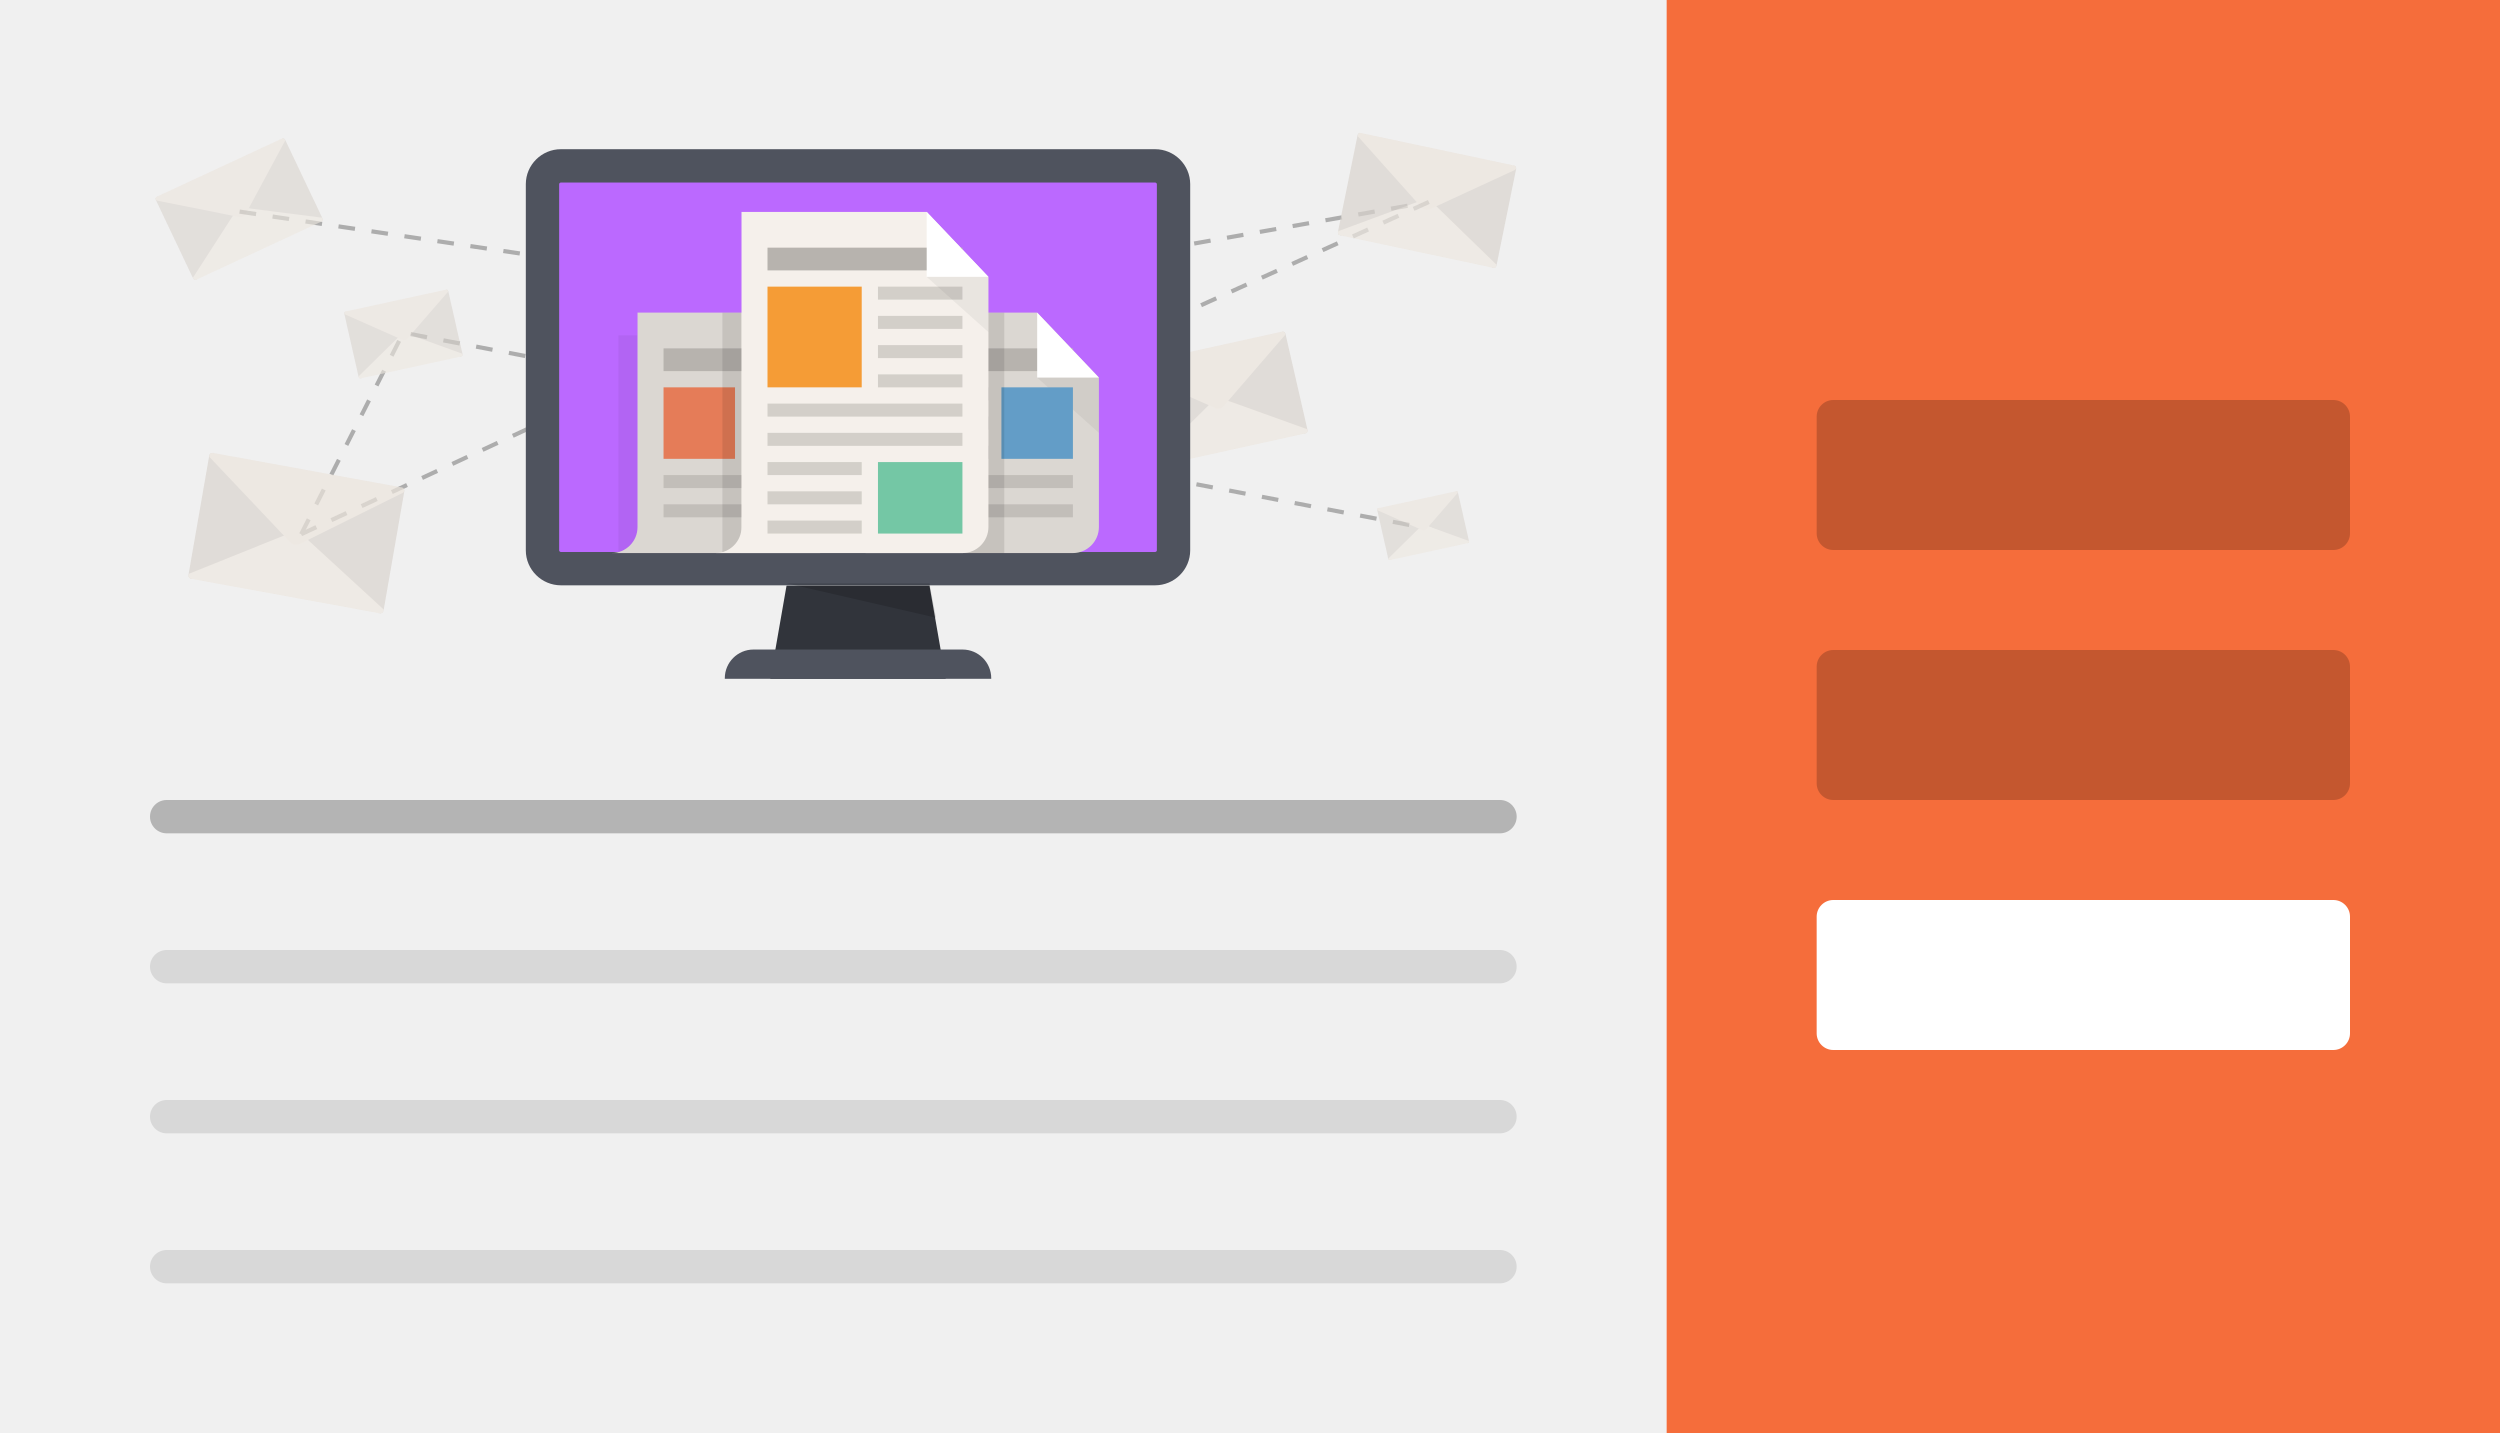 <?xml version="1.0" encoding="utf-8"?>
<!-- Generator: Adobe Illustrator 18.1.1, SVG Export Plug-In . SVG Version: 6.00 Build 0)  -->
<!DOCTYPE svg PUBLIC "-//W3C//DTD SVG 1.1//EN" "http://www.w3.org/Graphics/SVG/1.1/DTD/svg11.dtd">
<svg version="1.1" xmlns="http://www.w3.org/2000/svg" xmlns:xlink="http://www.w3.org/1999/xlink" x="0px" y="0px" width="150px"
	 height="86px" viewBox="0 0 150 86" enable-background="new 0 0 150 86" xml:space="preserve">
<g id="Layer_1">
	<rect fill="#F0F0F0" width="150" height="86"/>
	<path opacity="0.25" d="M90,50H10c-0.552,0-1-0.448-1-1l0,0c0-0.552,0.448-1,1-1h80c0.552,0,1,0.448,1,1l0,0
		C91,49.552,90.552,50,90,50z"/>
	<path opacity="0.1" d="M90,59H10c-0.552,0-1-0.448-1-1l0,0c0-0.552,0.448-1,1-1h80c0.552,0,1,0.448,1,1l0,0
		C91,58.552,90.552,59,90,59z"/>
	<path opacity="0.1" d="M90,68H10c-0.552,0-1-0.448-1-1l0,0c0-0.552,0.448-1,1-1h80c0.552,0,1,0.448,1,1l0,0
		C91,67.552,90.552,68,90,68z"/>
	<path opacity="0.1" d="M90,77H10c-0.552,0-1-0.448-1-1l0,0c0-0.552,0.448-1,1-1h80c0.552,0,1,0.448,1,1l0,0
		C91,76.552,90.552,77,90,77z"/>
	<g>
		<g>
			<path fill="#ADADAD" d="M18.182,32.106l-0.223-0.113l0.452-0.892l0.223,0.113L18.182,32.106z M84.53,31.621l-0.981-0.188
				l0.047-0.246l0.981,0.188L84.53,31.621z M82.566,31.245l-0.982-0.188l0.047-0.246l0.982,0.188L82.566,31.245z M80.602,30.87
				l-0.982-0.188l0.047-0.246l0.982,0.188L80.602,30.87z M78.638,30.494l-0.982-0.188l0.047-0.246l0.982,0.188L78.638,30.494z
				 M19.086,30.322l-0.223-0.113l0.452-0.892l0.223,0.113L19.086,30.322z M76.673,30.119l-0.982-0.188l0.047-0.246l0.982,0.188
				L76.673,30.119z M74.708,29.743l-0.982-0.188l0.047-0.246l0.982,0.188L74.708,29.743z M72.744,29.368l-0.982-0.188l0.047-0.246
				l0.982,0.188L72.744,29.368z M70.779,28.992l-0.982-0.188l0.047-0.246l0.982,0.188L70.779,28.992z M68.815,28.617l-0.982-0.188
				l0.047-0.246l0.982,0.188L68.815,28.617z M19.991,28.539l-0.223-0.113l0.452-0.893l0.223,0.113L19.991,28.539z M66.851,28.241
				l-0.982-0.188l0.047-0.246l0.982,0.188L66.851,28.241z M64.886,27.866l-0.982-0.188l0.047-0.246l0.982,0.188L64.886,27.866z
				 M62.922,27.49l-0.982-0.188l0.047-0.246l0.982,0.188L62.922,27.49z M60.958,27.115l-0.982-0.188l0.047-0.246l0.982,0.188
				L60.958,27.115z M20.896,26.755l-0.223-0.113l0.452-0.892l0.223,0.113L20.896,26.755z M58.993,26.739l-0.982-0.188l0.047-0.246
				l0.982,0.188L58.993,26.739z M57.028,26.364l-0.982-0.188l0.047-0.246l0.982,0.188L57.028,26.364z M55.064,25.988l-0.982-0.188
				l0.047-0.246l0.982,0.188L55.064,25.988z M53.1,25.613l-0.982-0.188l0.047-0.246l0.982,0.188L53.1,25.613z M51.135,25.237
				l-0.982-0.188l0.047-0.246l0.982,0.188L51.135,25.237z M21.8,24.971l-0.223-0.113l0.452-0.892l0.223,0.113L21.8,24.971z
				 M49.171,24.862l-0.982-0.188l0.047-0.246l0.982,0.188L49.171,24.862z M47.206,24.487l-0.982-0.188l0.047-0.246l0.982,0.188
				L47.206,24.487z M45.242,24.111l-0.982-0.188l0.047-0.246l0.982,0.188L45.242,24.111z M43.277,23.736l-0.982-0.188l0.047-0.246
				l0.982,0.188L43.277,23.736z M41.313,23.36l-0.982-0.188l0.047-0.246l0.982,0.188L41.313,23.36z M22.704,23.188l-0.223-0.113
				l0.452-0.893l0.223,0.113L22.704,23.188z M39.349,22.985l-0.982-0.188l0.047-0.246l0.982,0.188L39.349,22.985z M37.384,22.609
				l-0.982-0.188l0.047-0.246l0.982,0.188L37.384,22.609z M35.419,22.234l-0.982-0.188l0.047-0.246l0.982,0.188L35.419,22.234z
				 M33.455,21.858l-0.982-0.188l0.047-0.246l0.982,0.188L33.455,21.858z M31.491,21.483l-0.982-0.188l0.047-0.246l0.982,0.188
				L31.491,21.483z M23.608,21.403l-0.223-0.113l0.452-0.892l0.223,0.113L23.608,21.403z M29.526,21.107l-0.982-0.188l0.047-0.246
				l0.982,0.188L29.526,21.107z M27.562,20.732l-0.982-0.188l0.047-0.246l0.982,0.188L27.562,20.732z M25.597,20.356l-0.982-0.188
				l0.047-0.246l0.982,0.188L25.597,20.356z"/>
		</g>
		<g>
			<path fill="#ADADAD" d="M50.952,18.286l-0.989-0.148L50,17.89l0.989,0.148L50.952,18.286z M51.978,18.222l-0.044-0.246
				l0.985-0.174l0.043,0.246L51.978,18.222z M48.974,17.99l-0.989-0.147l0.037-0.248l0.989,0.147L48.974,17.99z M53.948,17.873
				l-0.044-0.246l0.984-0.174l0.044,0.246L53.948,17.873z M46.996,17.695l-0.989-0.148l0.037-0.248l0.989,0.148L46.996,17.695z
				 M55.917,17.524l-0.043-0.246l0.985-0.174l0.043,0.246L55.917,17.524z M45.018,17.399l-0.989-0.147l0.037-0.248l0.989,0.147
				L45.018,17.399z M57.886,17.176l-0.043-0.246l0.985-0.174l0.043,0.246L57.886,17.176z M43.039,17.104l-0.989-0.147l0.037-0.248
				l0.989,0.147L43.039,17.104z M59.856,16.827l-0.044-0.246l0.984-0.174l0.044,0.246L59.856,16.827z M41.061,16.809l-0.989-0.147
				l0.037-0.248l0.989,0.147L41.061,16.809z M39.083,16.513l-0.989-0.147l0.037-0.248l0.989,0.147L39.083,16.513z M61.825,16.479
				l-0.044-0.246l0.984-0.175l0.044,0.246L61.825,16.479z M37.105,16.218l-0.989-0.147l0.037-0.248l0.989,0.147L37.105,16.218z
				 M63.794,16.13l-0.044-0.246l0.985-0.175l0.044,0.246L63.794,16.13z M35.127,15.922l-0.989-0.147l0.037-0.248l0.989,0.147
				L35.127,15.922z M65.764,15.781l-0.044-0.246l0.985-0.175l0.044,0.246L65.764,15.781z M33.149,15.627l-0.989-0.147l0.037-0.248
				l0.989,0.147L33.149,15.627z M67.733,15.433l-0.044-0.246l0.984-0.175l0.044,0.246L67.733,15.433z M31.171,15.331l-0.989-0.147
				l0.037-0.248l0.989,0.147L31.171,15.331z M69.703,15.084l-0.044-0.246l0.984-0.175l0.044,0.246L69.703,15.084z M29.193,15.036
				l-0.989-0.147l0.037-0.248l0.989,0.147L29.193,15.036z M27.215,14.74l-0.989-0.147l0.037-0.248l0.989,0.147L27.215,14.74z
				 M71.672,14.735l-0.044-0.246l0.985-0.175l0.044,0.246L71.672,14.735z M25.237,14.445l-0.989-0.147l0.037-0.248l0.989,0.147
				L25.237,14.445z M73.641,14.387l-0.044-0.246l0.985-0.175l0.044,0.246L73.641,14.387z M23.259,14.149l-0.989-0.147l0.037-0.248
				l0.989,0.147L23.259,14.149z M75.611,14.037l-0.044-0.246l0.985-0.174l0.043,0.246L75.611,14.037z M21.281,13.854l-0.989-0.147
				l0.037-0.248l0.989,0.147L21.281,13.854z M77.579,13.688l-0.043-0.246l0.985-0.174l0.043,0.246L77.579,13.688z M19.303,13.559
				l-0.989-0.147l0.037-0.248l0.989,0.147L19.303,13.559z M79.549,13.34l-0.043-0.246l0.984-0.174l0.043,0.246L79.549,13.34z
				 M17.325,13.264l-0.989-0.147l0.037-0.248l0.989,0.147L17.325,13.264z M81.519,12.991l-0.043-0.246l0.984-0.174l0.043,0.246
				L81.519,12.991z M15.347,12.968l-0.989-0.147l0.037-0.248l0.989,0.147L15.347,12.968z M83.487,12.643l-0.043-0.246l0.985-0.174
				l0.043,0.246L83.487,12.643z"/>
		</g>
		<g>
			<path fill="#ADADAD" d="M55.724,25.857l-0.104-0.229l0.911-0.412l0.104,0.229L55.724,25.857z M57.545,25.032l-0.104-0.229
				l0.911-0.413l0.104,0.229L57.545,25.032z M59.367,24.206l-0.104-0.229l0.911-0.412l0.104,0.229L59.367,24.206z M61.189,23.381
				l-0.104-0.229l0.911-0.413l0.104,0.229L61.189,23.381z M63.01,22.555l-0.104-0.229l0.911-0.413l0.104,0.229L63.01,22.555z
				 M64.832,21.729l-0.104-0.229l0.911-0.413l0.104,0.229L64.832,21.729z M66.654,20.903l-0.104-0.229l0.911-0.413l0.104,0.229
				L66.654,20.903z M68.475,20.078l-0.104-0.229l0.911-0.413l0.104,0.229L68.475,20.078z M70.297,19.252l-0.104-0.229l0.911-0.413
				l0.104,0.229L70.297,19.252z M72.118,18.427l-0.104-0.229l0.911-0.413l0.104,0.229L72.118,18.427z M73.94,17.601l-0.104-0.229
				l0.911-0.413l0.104,0.229L73.94,17.601z M75.762,16.774l-0.104-0.229l0.91-0.412l0.104,0.229L75.762,16.774z M77.583,15.949
				l-0.104-0.229l0.911-0.413l0.104,0.229L77.583,15.949z M79.404,15.123l-0.104-0.229l0.911-0.412l0.104,0.229L79.404,15.123z
				 M81.227,14.298l-0.104-0.229l0.91-0.413l0.104,0.229L81.227,14.298z M83.048,13.472l-0.104-0.229l0.911-0.412l0.104,0.229
				L83.048,13.472z M84.869,12.646l-0.104-0.229l0.911-0.413l0.104,0.229L84.869,12.646z"/>
		</g>
		<g>
			<path fill="#ADADAD" d="M18.124,32.163l-0.105-0.227l0.907-0.422l0.105,0.227L18.124,32.163z M19.937,31.32l-0.105-0.227
				l0.907-0.422l0.105,0.227L19.937,31.32z M21.751,30.478l-0.105-0.227l0.907-0.422l0.105,0.227L21.751,30.478z M23.565,29.635
				l-0.105-0.227l0.907-0.422l0.105,0.227L23.565,29.635z M25.378,28.792l-0.105-0.227l0.907-0.422l0.105,0.227L25.378,28.792z
				 M27.192,27.949l-0.105-0.227l0.907-0.422l0.105,0.227L27.192,27.949z M29.006,27.105L28.9,26.879l0.907-0.421l0.105,0.227
				L29.006,27.105z M30.82,26.263l-0.105-0.227l0.907-0.421l0.105,0.227L30.82,26.263z M32.633,25.42l-0.105-0.227l0.907-0.421
				l0.105,0.227L32.633,25.42z M34.447,24.577l-0.105-0.227l0.907-0.421l0.105,0.227L34.447,24.577z M36.261,23.734l-0.105-0.227
				l0.907-0.421l0.105,0.227L36.261,23.734z M38.075,22.892l-0.105-0.227l0.907-0.422l0.105,0.227L38.075,22.892z M39.888,22.049
				l-0.105-0.227l0.907-0.422l0.105,0.227L39.888,22.049z M41.702,21.206l-0.105-0.227l0.907-0.422l0.105,0.227L41.702,21.206z
				 M43.516,20.363l-0.105-0.227l0.907-0.422l0.105,0.227L43.516,20.363z M45.33,19.521l-0.105-0.227l0.907-0.422l0.105,0.227
				L45.33,19.521z M47.143,18.678l-0.105-0.227l0.907-0.422l0.105,0.227L47.143,18.678z M48.957,17.834l-0.105-0.227l0.907-0.421
				l0.105,0.227L48.957,17.834z M50.771,16.991l-0.105-0.227l0.907-0.421l0.105,0.227L50.771,16.991z"/>
		</g>
		<g>
			<polygon fill="#31343B" points="56.744,40.727 46.217,40.727 47.192,35.138 55.769,35.138 			"/>
			<path fill="#4F535E" d="M59.473,40.727H43.488v-0.033c0-0.951,0.771-1.722,1.722-1.722h12.542c0.951,0,1.722,0.771,1.722,1.722
				V40.727z"/>
		</g>
		<g opacity="0.7">
			<path fill="#D9D3CD" d="M24.073,29.264l-0.476,0.112c-0.119,0.017-0.234,0.058-0.34,0.122l-5.42,2.313l4.869,4.972
				c0.233,0.043,0.285-0.02,0.33-0.28l1.222-7.019C24.279,29.358,24.187,29.248,24.073,29.264z"/>
			<path fill="#D9D3CD" d="M12.8,27.202l0.409,0.274c0.106,0.058,0.2,0.137,0.278,0.235l4.454,4.119l-6.395,2.912
				c-0.233-0.043-0.26-0.119-0.215-0.379l1.222-7.019C12.574,27.217,12.698,27.146,12.8,27.202z"/>
			<path fill="#EDE7DF" d="M11.345,34.423l6.495-2.612l5.167,4.746c0.035,0.136-0.073,0.268-0.201,0.245l-11.356-2.078
				C11.323,34.7,11.266,34.538,11.345,34.423z"/>
			<path fill="#EBE4DC" d="M24.213,29.546l-6.202,3.08c-0.211,0.105-0.456,0.061-0.62-0.112l-4.825-5.098
				c-0.035-0.136,0.073-0.268,0.201-0.245l11.34,2.075C24.235,29.269,24.292,29.431,24.213,29.546z"/>
		</g>
		<g opacity="0.7">
			<path fill="#D9D3CD" d="M90.823,9.945l-0.391,0.081c-0.097,0.011-0.192,0.042-0.281,0.092l-4.481,1.764l3.863,4.174
				c0.189,0.04,0.233-0.01,0.276-0.221l1.16-5.706C90.989,10.027,90.916,9.935,90.823,9.945z"/>
			<path fill="#D9D3CD" d="M81.661,8l0.327,0.233c0.085,0.049,0.16,0.117,0.222,0.198l3.544,3.468l-5.291,2.231
				c-0.189-0.04-0.21-0.104-0.167-0.315l1.16-5.706C81.476,8.007,81.579,7.953,81.661,8z"/>
			<path fill="#EDE7DF" d="M80.306,13.866l5.366-1.984l4.112,3.996c0.026,0.112-0.066,0.217-0.17,0.195l-9.229-1.959
				C80.282,14.092,80.239,13.958,80.306,13.866z"/>
			<path fill="#EBE4DC" d="M90.931,10.179l-5.137,2.373c-0.175,0.081-0.374,0.039-0.504-0.106l-3.824-4.276
				c-0.026-0.112,0.066-0.217,0.169-0.195l9.216,1.957C90.955,9.953,90.998,10.087,90.931,10.179z"/>
		</g>
		<g opacity="0.7">
			<path fill="#D9D3CD" d="M76.918,19.918l-0.323,0.235c-0.084,0.05-0.158,0.118-0.218,0.199l-3.352,3.458l5.243,2.205
				c0.189-0.042,0.208-0.105,0.16-0.315l-1.302-5.675C77.103,19.924,76.999,19.87,76.918,19.918z"/>
			<path fill="#D9D3CD" d="M67.771,21.933l0.395,0.077c0.098,0.01,0.194,0.04,0.284,0.089l4.66,1.693l-3.896,4.218
				c-0.189,0.042-0.234-0.008-0.282-0.218l-1.302-5.675C67.606,22.016,67.677,21.924,67.771,21.933z"/>
			<path fill="#EDE7DF" d="M68.961,27.835l4.067-4.024l5.396,1.94c0.069,0.091,0.03,0.225-0.074,0.248l-9.214,2.03
				C69.033,28.051,68.938,27.946,68.961,27.835z"/>
			<path fill="#EBE4DC" d="M77.113,20.086l-3.698,4.284c-0.126,0.146-0.325,0.19-0.502,0.112l-5.249-2.314
				c-0.069-0.091-0.03-0.225,0.074-0.248l9.201-2.027C77.041,19.87,77.136,19.975,77.113,20.086z"/>
		</g>
		<g opacity="0.6">
			<path fill="#D9D3CD" d="M16.91,8.335l-0.233,0.264c-0.063,0.059-0.113,0.131-0.149,0.213l-2.221,3.61l4.925,0.896
				c0.154-0.072,0.159-0.13,0.077-0.301L17.11,8.388C17.071,8.305,16.971,8.278,16.91,8.335z"/>
			<path fill="#D9D3CD" d="M9.435,11.808l0.354-0.009c0.086-0.01,0.174-0.003,0.261,0.022l4.327,0.568l-2.545,4.367
				c-0.154,0.072-0.203,0.038-0.284-0.133l-2.199-4.629C9.309,11.911,9.352,11.818,9.435,11.808z"/>
			<path fill="#EDE7DF" d="M11.581,16.653l2.728-4.232l5.006,0.639c0.077,0.065,0.068,0.188-0.016,0.227l-7.531,3.499
				C11.684,16.824,11.583,16.753,11.581,16.653z"/>
			<path fill="#EBE4DC" d="M17.11,8.442l-2.362,4.385c-0.08,0.149-0.243,0.225-0.41,0.192L9.387,12.03
				c-0.077-0.065-0.068-0.188,0.016-0.227l7.52-3.494C17.007,8.27,17.108,8.342,17.11,8.442z"/>
		</g>
		<g opacity="0.6">
			<path fill="#D9D3CD" d="M26.757,17.392l-0.212,0.154c-0.055,0.033-0.104,0.077-0.143,0.13l-2.206,2.265l3.438,1.456
				c0.124-0.027,0.137-0.069,0.106-0.207l-0.845-3.727C26.879,17.396,26.81,17.36,26.757,17.392z"/>
			<path fill="#D9D3CD" d="M20.75,18.699l0.259,0.051c0.064,0.007,0.127,0.027,0.186,0.059l3.056,1.119l-2.564,2.763
				c-0.124,0.027-0.154-0.005-0.185-0.143l-0.845-3.727C20.641,18.754,20.688,18.693,20.75,18.699z"/>
			<path fill="#EDE7DF" d="M21.521,22.575l2.676-2.635l3.539,1.282c0.045,0.06,0.019,0.148-0.049,0.163l-6.052,1.318
				C21.568,22.717,21.506,22.649,21.521,22.575z"/>
			<path fill="#EBE4DC" d="M26.885,17.502l-2.434,2.806c-0.083,0.096-0.213,0.124-0.33,0.073l-3.442-1.527
				c-0.045-0.06-0.019-0.148,0.049-0.163l6.043-1.316C26.838,17.36,26.9,17.429,26.885,17.502z"/>
		</g>
		<g opacity="0.6">
			<path fill="#D9D3CD" d="M87.367,29.482l-0.165,0.119c-0.043,0.025-0.081,0.06-0.111,0.101l-1.712,1.758l2.669,1.13
				c0.096-0.021,0.106-0.053,0.082-0.16l-0.656-2.893C87.462,29.485,87.408,29.458,87.367,29.482z"/>
			<path fill="#D9D3CD" d="M82.704,30.497l0.201,0.04c0.05,0.005,0.099,0.021,0.144,0.046l2.372,0.869l-1.991,2.144
				c-0.096,0.021-0.119-0.004-0.144-0.111l-0.656-2.893C82.62,30.539,82.656,30.492,82.704,30.497z"/>
			<path fill="#EDE7DF" d="M83.303,33.506l2.077-2.045l2.747,0.995c0.035,0.046,0.015,0.115-0.038,0.126l-4.697,1.023
				C83.339,33.616,83.291,33.563,83.303,33.506z"/>
			<path fill="#EBE4DC" d="M87.466,29.568l-1.889,2.178c-0.064,0.074-0.166,0.096-0.256,0.056l-2.672-1.185
				c-0.035-0.047-0.015-0.115,0.038-0.126l4.691-1.021C87.43,29.458,87.478,29.511,87.466,29.568z"/>
		</g>
		<g>
			<path fill="#BB69FF" d="M33.656,34.119c-0.61,0-1.107-0.491-1.107-1.095V11.047c0-0.604,0.497-1.095,1.107-1.095h35.649
				c0.61,0,1.107,0.491,1.107,1.095v21.978c0,0.604-0.497,1.095-1.107,1.095H33.656z"/>
			<path fill="#4F535E" d="M69.305,10.952c0.059,0,0.107,0.052,0.107,0.095v21.977c0,0.043-0.048,0.095-0.107,0.095H33.656
				c-0.059,0-0.107-0.052-0.107-0.095V11.047c0-0.043,0.048-0.095,0.107-0.095H69.305 M69.305,8.952H33.656
				c-1.159,0-2.107,0.943-2.107,2.095v21.977c0,1.152,0.948,2.095,2.107,2.095h35.649c1.159,0,2.107-0.943,2.107-2.095V11.047
				C71.412,9.895,70.464,8.952,69.305,8.952L69.305,8.952z"/>
		</g>
		<g>
			<g opacity="0.05">
				<rect x="37.107" y="20.122" width="1.145" height="13.061"/>
			</g>
			<path fill="#DBD7D2" d="M38.252,18.758v12.866c0,0.861-0.698,1.56-1.56,1.56h12.476c0.858,0,1.56-0.702,1.56-1.56v-8.967
				l-3.704-3.899L38.252,18.758z"/>
			<rect x="45.075" y="23.241" fill="#D3CFC9" width="4.094" height="0.78"/>
			<rect x="39.812" y="23.241" fill="#E57C58" width="4.289" height="4.289"/>
			<rect x="45.075" y="24.996" fill="#D3CFC9" width="4.094" height="0.78"/>
			<rect x="45.075" y="26.75" fill="#D3CFC9" width="4.094" height="0.78"/>
			<rect x="39.812" y="28.505" fill="#C2BEB9" width="9.357" height="0.78"/>
			<rect x="39.812" y="30.259" fill="#C2BEB9" width="9.357" height="0.78"/>
			<rect x="39.812" y="20.902" fill="#B7B3AE" width="9.357" height="1.365"/>
			<polygon fill="#FFFFFF" points="47.025,22.657 50.729,22.657 47.025,18.758 			"/>
			<polygon opacity="0.05" points="50.729,22.657 47.025,22.657 50.729,25.971 			"/>
		</g>
		<g>
			<g opacity="0.05">
				<rect x="52.313" y="20.122" width="1.145" height="13.061"/>
			</g>
			<path fill="#DBD7D2" d="M53.458,18.758v12.866c0,0.861-0.698,1.56-1.56,1.56h12.476c0.858,0,1.56-0.702,1.56-1.56v-8.967
				l-3.704-3.899L53.458,18.758z"/>
			<rect x="55.017" y="23.241" fill="#C2BEB9" width="4.289" height="0.78"/>
			<rect x="55.017" y="24.996" fill="#C2BEB9" width="4.289" height="0.78"/>
			<rect x="55.017" y="26.75" fill="#C2BEB9" width="4.289" height="0.78"/>
			<rect x="55.017" y="28.505" fill="#C2BEB9" width="9.357" height="0.78"/>
			<rect x="55.017" y="30.259" fill="#C2BEB9" width="9.357" height="0.78"/>
			<rect x="55.017" y="20.902" fill="#B7B3AE" width="9.357" height="1.365"/>
			<polygon fill="#FFFFFF" points="62.23,22.657 65.934,22.657 62.23,18.758 			"/>
			<polygon opacity="0.05" points="65.934,22.657 62.23,22.657 65.934,25.971 			"/>
			<rect x="60.086" y="23.241" fill="#639DC7" width="4.289" height="4.289"/>
		</g>
		<g>
			<g opacity="0.1">
				<rect x="43.345" y="18.758" width="1.145" height="14.426"/>
			</g>
			<g opacity="0.1">
				<rect x="57.552" y="18.758" width="2.705" height="14.426"/>
			</g>
			<path fill="#F5F0EB" d="M44.491,12.715v18.909c0,0.861-0.698,1.56-1.56,1.56h14.815c0.858,0,1.56-0.702,1.56-1.56v-15.01
				l-3.704-3.899L44.491,12.715z"/>
			<rect x="52.678" y="17.198" fill="#D3CFC9" width="5.068" height="0.78"/>
			<rect x="46.05" y="17.198" fill="#F59C36" width="5.653" height="6.043"/>
			<rect x="52.678" y="18.953" fill="#D3CFC9" width="5.068" height="0.78"/>
			<rect x="52.678" y="20.707" fill="#D3CFC9" width="5.068" height="0.78"/>
			<rect x="52.678" y="22.462" fill="#D3CFC9" width="5.068" height="0.78"/>
			<rect x="46.05" y="24.216" fill="#D3CFC9" width="11.696" height="0.78"/>
			<rect x="46.05" y="25.971" fill="#D3CFC9" width="11.696" height="0.78"/>
			<rect x="46.05" y="27.725" fill="#D3CFC9" width="5.653" height="0.78"/>
			<rect x="46.05" y="29.48" fill="#D3CFC9" width="5.653" height="0.78"/>
			<rect x="46.05" y="31.234" fill="#D3CFC9" width="5.653" height="0.78"/>
			<rect x="46.05" y="14.859" fill="#B7B3AE" width="11.696" height="1.365"/>
			<polygon fill="#FFFFFF" points="55.602,16.613 59.306,16.613 55.602,12.715 			"/>
			<polygon opacity="0.05" points="59.306,16.613 55.602,16.613 59.306,19.927 			"/>
			<rect x="52.678" y="27.725" fill="#74C7A5" width="5.068" height="4.289"/>
		</g>
		<polygon opacity="0.15" points="47.192,35 55.769,35 56.159,37.063 		"/>
	</g>
	<rect x="100" fill="#F56D3B" width="50" height="86"/>
	<path fill="#FFFFFF" d="M140,63h-30c-0.552,0-1-0.448-1-1v-7c0-0.552,0.448-1,1-1h30c0.552,0,1,0.448,1,1v7
		C141,62.552,140.552,63,140,63z"/>
	<path opacity="0.2" d="M140,48h-30c-0.552,0-1-0.448-1-1v-7c0-0.552,0.448-1,1-1h30c0.552,0,1,0.448,1,1v7
		C141,47.552,140.552,48,140,48z"/>
	<path opacity="0.2" d="M140,33h-30c-0.552,0-1-0.448-1-1v-7c0-0.552,0.448-1,1-1h30c0.552,0,1,0.448,1,1v7
		C141,32.552,140.552,33,140,33z"/>
</g>
<g id="Layer_2" display="none">
	<rect display="inline" fill="#F0F0F0" width="150" height="86"/>
	<path display="inline" opacity="0.25" d="M90,50H10c-0.552,0-1-0.448-1-1l0,0c0-0.552,0.448-1,1-1h80c0.552,0,1,0.448,1,1l0,0
		C91,49.552,90.552,50,90,50z"/>
	<path display="inline" opacity="0.1" d="M90,59H10c-0.552,0-1-0.448-1-1l0,0c0-0.552,0.448-1,1-1h80c0.552,0,1,0.448,1,1l0,0
		C91,58.552,90.552,59,90,59z"/>
	<path display="inline" opacity="0.1" d="M90,68H10c-0.552,0-1-0.448-1-1l0,0c0-0.552,0.448-1,1-1h80c0.552,0,1,0.448,1,1l0,0
		C91,67.552,90.552,68,90,68z"/>
	<path display="inline" opacity="0.1" d="M90,77H10c-0.552,0-1-0.448-1-1l0,0c0-0.552,0.448-1,1-1h80c0.552,0,1,0.448,1,1l0,0
		C91,76.552,90.552,77,90,77z"/>
	<g display="inline">
		<g>
			<path fill="#ADADAD" d="M18.182,32.106l-0.223-0.113l0.452-0.892l0.223,0.113L18.182,32.106z M84.53,31.621l-0.981-0.188
				l0.047-0.246l0.981,0.188L84.53,31.621z M82.566,31.245l-0.982-0.188l0.047-0.246l0.982,0.188L82.566,31.245z M80.602,30.87
				l-0.982-0.188l0.047-0.246l0.982,0.188L80.602,30.87z M78.638,30.494l-0.982-0.188l0.047-0.246l0.982,0.188L78.638,30.494z
				 M19.086,30.322l-0.223-0.113l0.452-0.892l0.223,0.113L19.086,30.322z M76.673,30.119l-0.982-0.188l0.047-0.246l0.982,0.188
				L76.673,30.119z M74.708,29.743l-0.982-0.188l0.047-0.246l0.982,0.188L74.708,29.743z M72.744,29.368l-0.982-0.188l0.047-0.246
				l0.982,0.188L72.744,29.368z M70.779,28.992l-0.982-0.188l0.047-0.246l0.982,0.188L70.779,28.992z M68.815,28.617l-0.982-0.188
				l0.047-0.246l0.982,0.188L68.815,28.617z M19.991,28.539l-0.223-0.113l0.452-0.893l0.223,0.113L19.991,28.539z M66.851,28.241
				l-0.982-0.188l0.047-0.246l0.982,0.188L66.851,28.241z M64.886,27.866l-0.982-0.188l0.047-0.246l0.982,0.188L64.886,27.866z
				 M62.922,27.49l-0.982-0.188l0.047-0.246l0.982,0.188L62.922,27.49z M60.958,27.115l-0.982-0.188l0.047-0.246l0.982,0.188
				L60.958,27.115z M20.896,26.755l-0.223-0.113l0.452-0.892l0.223,0.113L20.896,26.755z M58.993,26.739l-0.982-0.188l0.047-0.246
				l0.982,0.188L58.993,26.739z M57.028,26.364l-0.982-0.188l0.047-0.246l0.982,0.188L57.028,26.364z M55.064,25.988l-0.982-0.188
				l0.047-0.246l0.982,0.188L55.064,25.988z M53.1,25.613l-0.982-0.188l0.047-0.246l0.982,0.188L53.1,25.613z M51.135,25.237
				l-0.982-0.188l0.047-0.246l0.982,0.188L51.135,25.237z M21.8,24.971l-0.223-0.113l0.452-0.892l0.223,0.113L21.8,24.971z
				 M49.171,24.862l-0.982-0.188l0.047-0.246l0.982,0.188L49.171,24.862z M47.206,24.487l-0.982-0.188l0.047-0.246l0.982,0.188
				L47.206,24.487z M45.242,24.111l-0.982-0.188l0.047-0.246l0.982,0.188L45.242,24.111z M43.277,23.736l-0.982-0.188l0.047-0.246
				l0.982,0.188L43.277,23.736z M41.313,23.36l-0.982-0.188l0.047-0.246l0.982,0.188L41.313,23.36z M22.704,23.188l-0.223-0.113
				l0.452-0.893l0.223,0.113L22.704,23.188z M39.349,22.985l-0.982-0.188l0.047-0.246l0.982,0.188L39.349,22.985z M37.384,22.609
				l-0.982-0.188l0.047-0.246l0.982,0.188L37.384,22.609z M35.419,22.234l-0.982-0.188l0.047-0.246l0.982,0.188L35.419,22.234z
				 M33.455,21.858l-0.982-0.188l0.047-0.246l0.982,0.188L33.455,21.858z M31.491,21.483l-0.982-0.188l0.047-0.246l0.982,0.188
				L31.491,21.483z M23.608,21.403l-0.223-0.113l0.452-0.892l0.223,0.113L23.608,21.403z M29.526,21.107l-0.982-0.188l0.047-0.246
				l0.982,0.188L29.526,21.107z M27.562,20.732l-0.982-0.188l0.047-0.246l0.982,0.188L27.562,20.732z M25.597,20.356l-0.982-0.188
				l0.047-0.246l0.982,0.188L25.597,20.356z"/>
		</g>
		<g>
			<path fill="#ADADAD" d="M50.952,18.286l-0.989-0.148L50,17.89l0.989,0.148L50.952,18.286z M51.978,18.222l-0.044-0.246
				l0.985-0.174l0.043,0.246L51.978,18.222z M48.974,17.99l-0.989-0.147l0.037-0.248l0.989,0.147L48.974,17.99z M53.948,17.873
				l-0.044-0.246l0.984-0.174l0.044,0.246L53.948,17.873z M46.996,17.695l-0.989-0.148l0.037-0.248l0.989,0.148L46.996,17.695z
				 M55.917,17.524l-0.043-0.246l0.985-0.174l0.043,0.246L55.917,17.524z M45.018,17.399l-0.989-0.147l0.037-0.248l0.989,0.147
				L45.018,17.399z M57.886,17.176l-0.043-0.246l0.985-0.174l0.043,0.246L57.886,17.176z M43.039,17.104l-0.989-0.147l0.037-0.248
				l0.989,0.147L43.039,17.104z M59.856,16.827l-0.044-0.246l0.984-0.174l0.044,0.246L59.856,16.827z M41.061,16.809l-0.989-0.147
				l0.037-0.248l0.989,0.147L41.061,16.809z M39.083,16.513l-0.989-0.147l0.037-0.248l0.989,0.147L39.083,16.513z M61.825,16.479
				l-0.044-0.246l0.984-0.175l0.044,0.246L61.825,16.479z M37.105,16.218l-0.989-0.147l0.037-0.248l0.989,0.147L37.105,16.218z
				 M63.794,16.13l-0.044-0.246l0.985-0.175l0.044,0.246L63.794,16.13z M35.127,15.922l-0.989-0.147l0.037-0.248l0.989,0.147
				L35.127,15.922z M65.764,15.781l-0.044-0.246l0.985-0.175l0.044,0.246L65.764,15.781z M33.149,15.627l-0.989-0.147l0.037-0.248
				l0.989,0.147L33.149,15.627z M67.733,15.433l-0.044-0.246l0.984-0.175l0.044,0.246L67.733,15.433z M31.171,15.331l-0.989-0.147
				l0.037-0.248l0.989,0.147L31.171,15.331z M69.703,15.084l-0.044-0.246l0.984-0.175l0.044,0.246L69.703,15.084z M29.193,15.036
				l-0.989-0.147l0.037-0.248l0.989,0.147L29.193,15.036z M27.215,14.74l-0.989-0.147l0.037-0.248l0.989,0.147L27.215,14.74z
				 M71.672,14.735l-0.044-0.246l0.985-0.175l0.044,0.246L71.672,14.735z M25.237,14.445l-0.989-0.147l0.037-0.248l0.989,0.147
				L25.237,14.445z M73.641,14.387l-0.044-0.246l0.985-0.175l0.044,0.246L73.641,14.387z M23.259,14.149l-0.989-0.147l0.037-0.248
				l0.989,0.147L23.259,14.149z M75.611,14.037l-0.044-0.246l0.985-0.174l0.043,0.246L75.611,14.037z M21.281,13.854l-0.989-0.147
				l0.037-0.248l0.989,0.147L21.281,13.854z M77.579,13.688l-0.043-0.246l0.985-0.174l0.043,0.246L77.579,13.688z M19.303,13.559
				l-0.989-0.147l0.037-0.248l0.989,0.147L19.303,13.559z M79.549,13.34l-0.043-0.246l0.984-0.174l0.043,0.246L79.549,13.34z
				 M17.325,13.264l-0.989-0.147l0.037-0.248l0.989,0.147L17.325,13.264z M81.519,12.991l-0.043-0.246l0.984-0.174l0.043,0.246
				L81.519,12.991z M15.347,12.968l-0.989-0.147l0.037-0.248l0.989,0.147L15.347,12.968z M83.487,12.643l-0.043-0.246l0.985-0.174
				l0.043,0.246L83.487,12.643z"/>
		</g>
		<g>
			<path fill="#ADADAD" d="M55.724,25.857l-0.104-0.229l0.911-0.412l0.104,0.229L55.724,25.857z M57.545,25.032l-0.104-0.229
				l0.911-0.413l0.104,0.229L57.545,25.032z M59.367,24.206l-0.104-0.229l0.911-0.412l0.104,0.229L59.367,24.206z M61.189,23.381
				l-0.104-0.229l0.911-0.413l0.104,0.229L61.189,23.381z M63.01,22.555l-0.104-0.229l0.911-0.413l0.104,0.229L63.01,22.555z
				 M64.832,21.729l-0.104-0.229l0.911-0.413l0.104,0.229L64.832,21.729z M66.654,20.903l-0.104-0.229l0.911-0.413l0.104,0.229
				L66.654,20.903z M68.475,20.078l-0.104-0.229l0.911-0.413l0.104,0.229L68.475,20.078z M70.297,19.252l-0.104-0.229l0.911-0.413
				l0.104,0.229L70.297,19.252z M72.118,18.427l-0.104-0.229l0.911-0.413l0.104,0.229L72.118,18.427z M73.94,17.601l-0.104-0.229
				l0.911-0.413l0.104,0.229L73.94,17.601z M75.762,16.774l-0.104-0.229l0.91-0.412l0.104,0.229L75.762,16.774z M77.583,15.949
				l-0.104-0.229l0.911-0.413l0.104,0.229L77.583,15.949z M79.404,15.123l-0.104-0.229l0.911-0.412l0.104,0.229L79.404,15.123z
				 M81.227,14.298l-0.104-0.229l0.91-0.413l0.104,0.229L81.227,14.298z M83.048,13.472l-0.104-0.229l0.911-0.412l0.104,0.229
				L83.048,13.472z M84.869,12.646l-0.104-0.229l0.911-0.413l0.104,0.229L84.869,12.646z"/>
		</g>
		<g>
			<path fill="#ADADAD" d="M18.124,32.163l-0.105-0.227l0.907-0.422l0.105,0.227L18.124,32.163z M19.937,31.32l-0.105-0.227
				l0.907-0.422l0.105,0.227L19.937,31.32z M21.751,30.478l-0.105-0.227l0.907-0.422l0.105,0.227L21.751,30.478z M23.565,29.635
				l-0.105-0.227l0.907-0.422l0.105,0.227L23.565,29.635z M25.378,28.792l-0.105-0.227l0.907-0.422l0.105,0.227L25.378,28.792z
				 M27.192,27.949l-0.105-0.227l0.907-0.422l0.105,0.227L27.192,27.949z M29.006,27.105L28.9,26.879l0.907-0.421l0.105,0.227
				L29.006,27.105z M30.82,26.263l-0.105-0.227l0.907-0.421l0.105,0.227L30.82,26.263z M32.633,25.42l-0.105-0.227l0.907-0.421
				l0.105,0.227L32.633,25.42z M34.447,24.577l-0.105-0.227l0.907-0.421l0.105,0.227L34.447,24.577z M36.261,23.734l-0.105-0.227
				l0.907-0.421l0.105,0.227L36.261,23.734z M38.075,22.892l-0.105-0.227l0.907-0.422l0.105,0.227L38.075,22.892z M39.888,22.049
				l-0.105-0.227l0.907-0.422l0.105,0.227L39.888,22.049z M41.702,21.206l-0.105-0.227l0.907-0.422l0.105,0.227L41.702,21.206z
				 M43.516,20.363l-0.105-0.227l0.907-0.422l0.105,0.227L43.516,20.363z M45.33,19.521l-0.105-0.227l0.907-0.422l0.105,0.227
				L45.33,19.521z M47.143,18.678l-0.105-0.227l0.907-0.422l0.105,0.227L47.143,18.678z M48.957,17.834l-0.105-0.227l0.907-0.421
				l0.105,0.227L48.957,17.834z M50.771,16.991l-0.105-0.227l0.907-0.421l0.105,0.227L50.771,16.991z"/>
		</g>
		<g>
			<polygon fill="#31343B" points="56.744,40.727 46.217,40.727 47.192,35.138 55.769,35.138 			"/>
			<path fill="#4F535E" d="M59.473,40.727H43.488v-0.033c0-0.951,0.771-1.722,1.722-1.722h12.542c0.951,0,1.722,0.771,1.722,1.722
				V40.727z"/>
		</g>
		<g opacity="0.7">
			<path fill="#D9D3CD" d="M24.073,29.264l-0.476,0.112c-0.119,0.017-0.234,0.058-0.34,0.122l-5.42,2.313l4.869,4.972
				c0.233,0.043,0.285-0.02,0.33-0.28l1.222-7.019C24.279,29.358,24.187,29.248,24.073,29.264z"/>
			<path fill="#D9D3CD" d="M12.8,27.202l0.409,0.274c0.106,0.058,0.2,0.137,0.278,0.235l4.454,4.119l-6.395,2.912
				c-0.233-0.043-0.26-0.119-0.215-0.379l1.222-7.019C12.574,27.217,12.698,27.146,12.8,27.202z"/>
			<path fill="#EDE7DF" d="M11.345,34.423l6.495-2.612l5.167,4.746c0.035,0.136-0.073,0.268-0.201,0.245l-11.356-2.078
				C11.323,34.7,11.266,34.538,11.345,34.423z"/>
			<path fill="#EBE4DC" d="M24.213,29.546l-6.202,3.08c-0.211,0.105-0.456,0.061-0.62-0.112l-4.825-5.098
				c-0.035-0.136,0.073-0.268,0.201-0.245l11.34,2.075C24.235,29.269,24.292,29.431,24.213,29.546z"/>
		</g>
		<g opacity="0.7">
			<path fill="#D9D3CD" d="M90.823,9.945l-0.391,0.081c-0.097,0.011-0.192,0.042-0.281,0.092l-4.481,1.764l3.863,4.174
				c0.189,0.04,0.233-0.01,0.276-0.221l1.16-5.706C90.989,10.027,90.916,9.935,90.823,9.945z"/>
			<path fill="#D9D3CD" d="M81.661,8l0.327,0.233c0.085,0.049,0.16,0.117,0.222,0.198l3.544,3.468l-5.291,2.231
				c-0.189-0.04-0.21-0.104-0.167-0.315l1.16-5.706C81.476,8.007,81.579,7.953,81.661,8z"/>
			<path fill="#EDE7DF" d="M80.306,13.866l5.366-1.984l4.112,3.996c0.026,0.112-0.066,0.217-0.17,0.195l-9.229-1.959
				C80.282,14.092,80.239,13.958,80.306,13.866z"/>
			<path fill="#EBE4DC" d="M90.931,10.179l-5.137,2.373c-0.175,0.081-0.374,0.039-0.504-0.106l-3.824-4.276
				c-0.026-0.112,0.066-0.217,0.169-0.195l9.216,1.957C90.955,9.953,90.998,10.087,90.931,10.179z"/>
		</g>
		<g opacity="0.7">
			<path fill="#D9D3CD" d="M76.918,19.918l-0.323,0.235c-0.084,0.05-0.158,0.118-0.218,0.199l-3.352,3.458l5.243,2.205
				c0.189-0.042,0.208-0.105,0.16-0.315l-1.302-5.675C77.103,19.924,76.999,19.87,76.918,19.918z"/>
			<path fill="#D9D3CD" d="M67.771,21.933l0.395,0.077c0.098,0.01,0.194,0.04,0.284,0.089l4.66,1.693l-3.896,4.218
				c-0.189,0.042-0.234-0.008-0.282-0.218l-1.302-5.675C67.606,22.016,67.677,21.924,67.771,21.933z"/>
			<path fill="#EDE7DF" d="M68.961,27.835l4.067-4.024l5.396,1.94c0.069,0.091,0.03,0.225-0.074,0.248l-9.214,2.03
				C69.033,28.051,68.938,27.946,68.961,27.835z"/>
			<path fill="#EBE4DC" d="M77.113,20.086l-3.698,4.284c-0.126,0.146-0.325,0.19-0.502,0.112l-5.249-2.314
				c-0.069-0.091-0.03-0.225,0.074-0.248l9.201-2.027C77.041,19.87,77.136,19.975,77.113,20.086z"/>
		</g>
		<g opacity="0.6">
			<path fill="#D9D3CD" d="M16.91,8.335l-0.233,0.264c-0.063,0.059-0.113,0.131-0.149,0.213l-2.221,3.61l4.925,0.896
				c0.154-0.072,0.159-0.13,0.077-0.301L17.11,8.388C17.071,8.305,16.971,8.278,16.91,8.335z"/>
			<path fill="#D9D3CD" d="M9.435,11.808l0.354-0.009c0.086-0.01,0.174-0.003,0.261,0.022l4.327,0.568l-2.545,4.367
				c-0.154,0.072-0.203,0.038-0.284-0.133l-2.199-4.629C9.309,11.911,9.352,11.818,9.435,11.808z"/>
			<path fill="#EDE7DF" d="M11.581,16.653l2.728-4.232l5.006,0.639c0.077,0.065,0.068,0.188-0.016,0.227l-7.531,3.499
				C11.684,16.824,11.583,16.753,11.581,16.653z"/>
			<path fill="#EBE4DC" d="M17.11,8.442l-2.362,4.385c-0.08,0.149-0.243,0.225-0.41,0.192L9.387,12.03
				c-0.077-0.065-0.068-0.188,0.016-0.227l7.52-3.494C17.007,8.27,17.108,8.342,17.11,8.442z"/>
		</g>
		<g opacity="0.6">
			<path fill="#D9D3CD" d="M26.757,17.392l-0.212,0.154c-0.055,0.033-0.104,0.077-0.143,0.13l-2.206,2.265l3.438,1.456
				c0.124-0.027,0.137-0.069,0.106-0.207l-0.845-3.727C26.879,17.396,26.81,17.36,26.757,17.392z"/>
			<path fill="#D9D3CD" d="M20.75,18.699l0.259,0.051c0.064,0.007,0.127,0.027,0.186,0.059l3.056,1.119l-2.564,2.763
				c-0.124,0.027-0.154-0.005-0.185-0.143l-0.845-3.727C20.641,18.754,20.688,18.693,20.75,18.699z"/>
			<path fill="#EDE7DF" d="M21.521,22.575l2.676-2.635l3.539,1.282c0.045,0.06,0.019,0.148-0.049,0.163l-6.052,1.318
				C21.568,22.717,21.506,22.649,21.521,22.575z"/>
			<path fill="#EBE4DC" d="M26.885,17.502l-2.434,2.806c-0.083,0.096-0.213,0.124-0.33,0.073l-3.442-1.527
				c-0.045-0.06-0.019-0.148,0.049-0.163l6.043-1.316C26.838,17.36,26.9,17.429,26.885,17.502z"/>
		</g>
		<g opacity="0.6">
			<path fill="#D9D3CD" d="M87.367,29.482l-0.165,0.119c-0.043,0.025-0.081,0.06-0.111,0.101l-1.712,1.758l2.669,1.13
				c0.096-0.021,0.106-0.053,0.082-0.16l-0.656-2.893C87.462,29.485,87.408,29.458,87.367,29.482z"/>
			<path fill="#D9D3CD" d="M82.704,30.497l0.201,0.04c0.05,0.005,0.099,0.021,0.144,0.046l2.372,0.869l-1.991,2.144
				c-0.096,0.021-0.119-0.004-0.144-0.111l-0.656-2.893C82.62,30.539,82.656,30.492,82.704,30.497z"/>
			<path fill="#EDE7DF" d="M83.303,33.506l2.077-2.045l2.747,0.995c0.035,0.046,0.015,0.115-0.038,0.126l-4.697,1.023
				C83.339,33.616,83.291,33.563,83.303,33.506z"/>
			<path fill="#EBE4DC" d="M87.466,29.568l-1.889,2.178c-0.064,0.074-0.166,0.096-0.256,0.056l-2.672-1.185
				c-0.035-0.047-0.015-0.115,0.038-0.126l4.691-1.021C87.43,29.458,87.478,29.511,87.466,29.568z"/>
		</g>
		<g>
			<path fill="#BB69FF" d="M33.656,34.119c-0.61,0-1.107-0.491-1.107-1.095V11.047c0-0.604,0.497-1.095,1.107-1.095h35.649
				c0.61,0,1.107,0.491,1.107,1.095v21.978c0,0.604-0.497,1.095-1.107,1.095H33.656z"/>
			<path fill="#4F535E" d="M69.305,10.952c0.059,0,0.107,0.052,0.107,0.095v21.977c0,0.043-0.048,0.095-0.107,0.095H33.656
				c-0.059,0-0.107-0.052-0.107-0.095V11.047c0-0.043,0.048-0.095,0.107-0.095H69.305 M69.305,8.952H33.656
				c-1.159,0-2.107,0.943-2.107,2.095v21.977c0,1.152,0.948,2.095,2.107,2.095h35.649c1.159,0,2.107-0.943,2.107-2.095V11.047
				C71.412,9.895,70.464,8.952,69.305,8.952L69.305,8.952z"/>
		</g>
		<g>
			<g opacity="0.05">
				<rect x="37.107" y="20.122" width="1.145" height="13.061"/>
			</g>
			<path fill="#DBD7D2" d="M38.252,18.758v12.866c0,0.861-0.698,1.56-1.56,1.56h12.476c0.858,0,1.56-0.702,1.56-1.56v-8.967
				l-3.704-3.899L38.252,18.758z"/>
			<rect x="45.075" y="23.241" fill="#D3CFC9" width="4.094" height="0.78"/>
			<rect x="39.812" y="23.241" fill="#E57C58" width="4.289" height="4.289"/>
			<rect x="45.075" y="24.996" fill="#D3CFC9" width="4.094" height="0.78"/>
			<rect x="45.075" y="26.75" fill="#D3CFC9" width="4.094" height="0.78"/>
			<rect x="39.812" y="28.505" fill="#C2BEB9" width="9.357" height="0.78"/>
			<rect x="39.812" y="30.259" fill="#C2BEB9" width="9.357" height="0.78"/>
			<rect x="39.812" y="20.902" fill="#B7B3AE" width="9.357" height="1.365"/>
			<polygon fill="#FFFFFF" points="47.025,22.657 50.729,22.657 47.025,18.758 			"/>
			<polygon opacity="0.05" points="50.729,22.657 47.025,22.657 50.729,25.971 			"/>
		</g>
		<g>
			<g opacity="0.05">
				<rect x="52.313" y="20.122" width="1.145" height="13.061"/>
			</g>
			<path fill="#DBD7D2" d="M53.458,18.758v12.866c0,0.861-0.698,1.56-1.56,1.56h12.476c0.858,0,1.56-0.702,1.56-1.56v-8.967
				l-3.704-3.899L53.458,18.758z"/>
			<rect x="55.017" y="23.241" fill="#C2BEB9" width="4.289" height="0.78"/>
			<rect x="55.017" y="24.996" fill="#C2BEB9" width="4.289" height="0.78"/>
			<rect x="55.017" y="26.75" fill="#C2BEB9" width="4.289" height="0.78"/>
			<rect x="55.017" y="28.505" fill="#C2BEB9" width="9.357" height="0.78"/>
			<rect x="55.017" y="30.259" fill="#C2BEB9" width="9.357" height="0.78"/>
			<rect x="55.017" y="20.902" fill="#B7B3AE" width="9.357" height="1.365"/>
			<polygon fill="#FFFFFF" points="62.23,22.657 65.934,22.657 62.23,18.758 			"/>
			<polygon opacity="0.05" points="65.934,22.657 62.23,22.657 65.934,25.971 			"/>
			<rect x="60.086" y="23.241" fill="#639DC7" width="4.289" height="4.289"/>
		</g>
		<g>
			<g opacity="0.1">
				<rect x="43.345" y="18.758" width="1.145" height="14.426"/>
			</g>
			<g opacity="0.1">
				<rect x="57.552" y="18.758" width="2.705" height="14.426"/>
			</g>
			<path fill="#F5F0EB" d="M44.491,12.715v18.909c0,0.861-0.698,1.56-1.56,1.56h14.815c0.858,0,1.56-0.702,1.56-1.56v-15.01
				l-3.704-3.899L44.491,12.715z"/>
			<rect x="52.678" y="17.198" fill="#D3CFC9" width="5.068" height="0.78"/>
			<rect x="46.05" y="17.198" fill="#F59C36" width="5.653" height="6.043"/>
			<rect x="52.678" y="18.953" fill="#D3CFC9" width="5.068" height="0.78"/>
			<rect x="52.678" y="20.707" fill="#D3CFC9" width="5.068" height="0.78"/>
			<rect x="52.678" y="22.462" fill="#D3CFC9" width="5.068" height="0.78"/>
			<rect x="46.05" y="24.216" fill="#D3CFC9" width="11.696" height="0.78"/>
			<rect x="46.05" y="25.971" fill="#D3CFC9" width="11.696" height="0.78"/>
			<rect x="46.05" y="27.725" fill="#D3CFC9" width="5.653" height="0.78"/>
			<rect x="46.05" y="29.48" fill="#D3CFC9" width="5.653" height="0.78"/>
			<rect x="46.05" y="31.234" fill="#D3CFC9" width="5.653" height="0.78"/>
			<rect x="46.05" y="14.859" fill="#B7B3AE" width="11.696" height="1.365"/>
			<polygon fill="#FFFFFF" points="55.602,16.613 59.306,16.613 55.602,12.715 			"/>
			<polygon opacity="0.05" points="59.306,16.613 55.602,16.613 59.306,19.927 			"/>
			<rect x="52.678" y="27.725" fill="#74C7A5" width="5.068" height="4.289"/>
		</g>
		<polygon opacity="0.15" points="47.192,35 55.769,35 56.159,37.063 		"/>
	</g>
	<rect x="100" display="inline" fill="#2C94F2" width="50" height="86"/>
	<path display="inline" fill="#FFFFFF" d="M140,63h-30c-0.552,0-1-0.448-1-1v-7c0-0.552,0.448-1,1-1h30c0.552,0,1,0.448,1,1v7
		C141,62.552,140.552,63,140,63z"/>
	<path display="inline" opacity="0.2" d="M140,48h-30c-0.552,0-1-0.448-1-1v-7c0-0.552,0.448-1,1-1h30c0.552,0,1,0.448,1,1v7
		C141,47.552,140.552,48,140,48z"/>
	<path display="inline" opacity="0.2" d="M140,33h-30c-0.552,0-1-0.448-1-1v-7c0-0.552,0.448-1,1-1h30c0.552,0,1,0.448,1,1v7
		C141,32.552,140.552,33,140,33z"/>
</g>
</svg>
